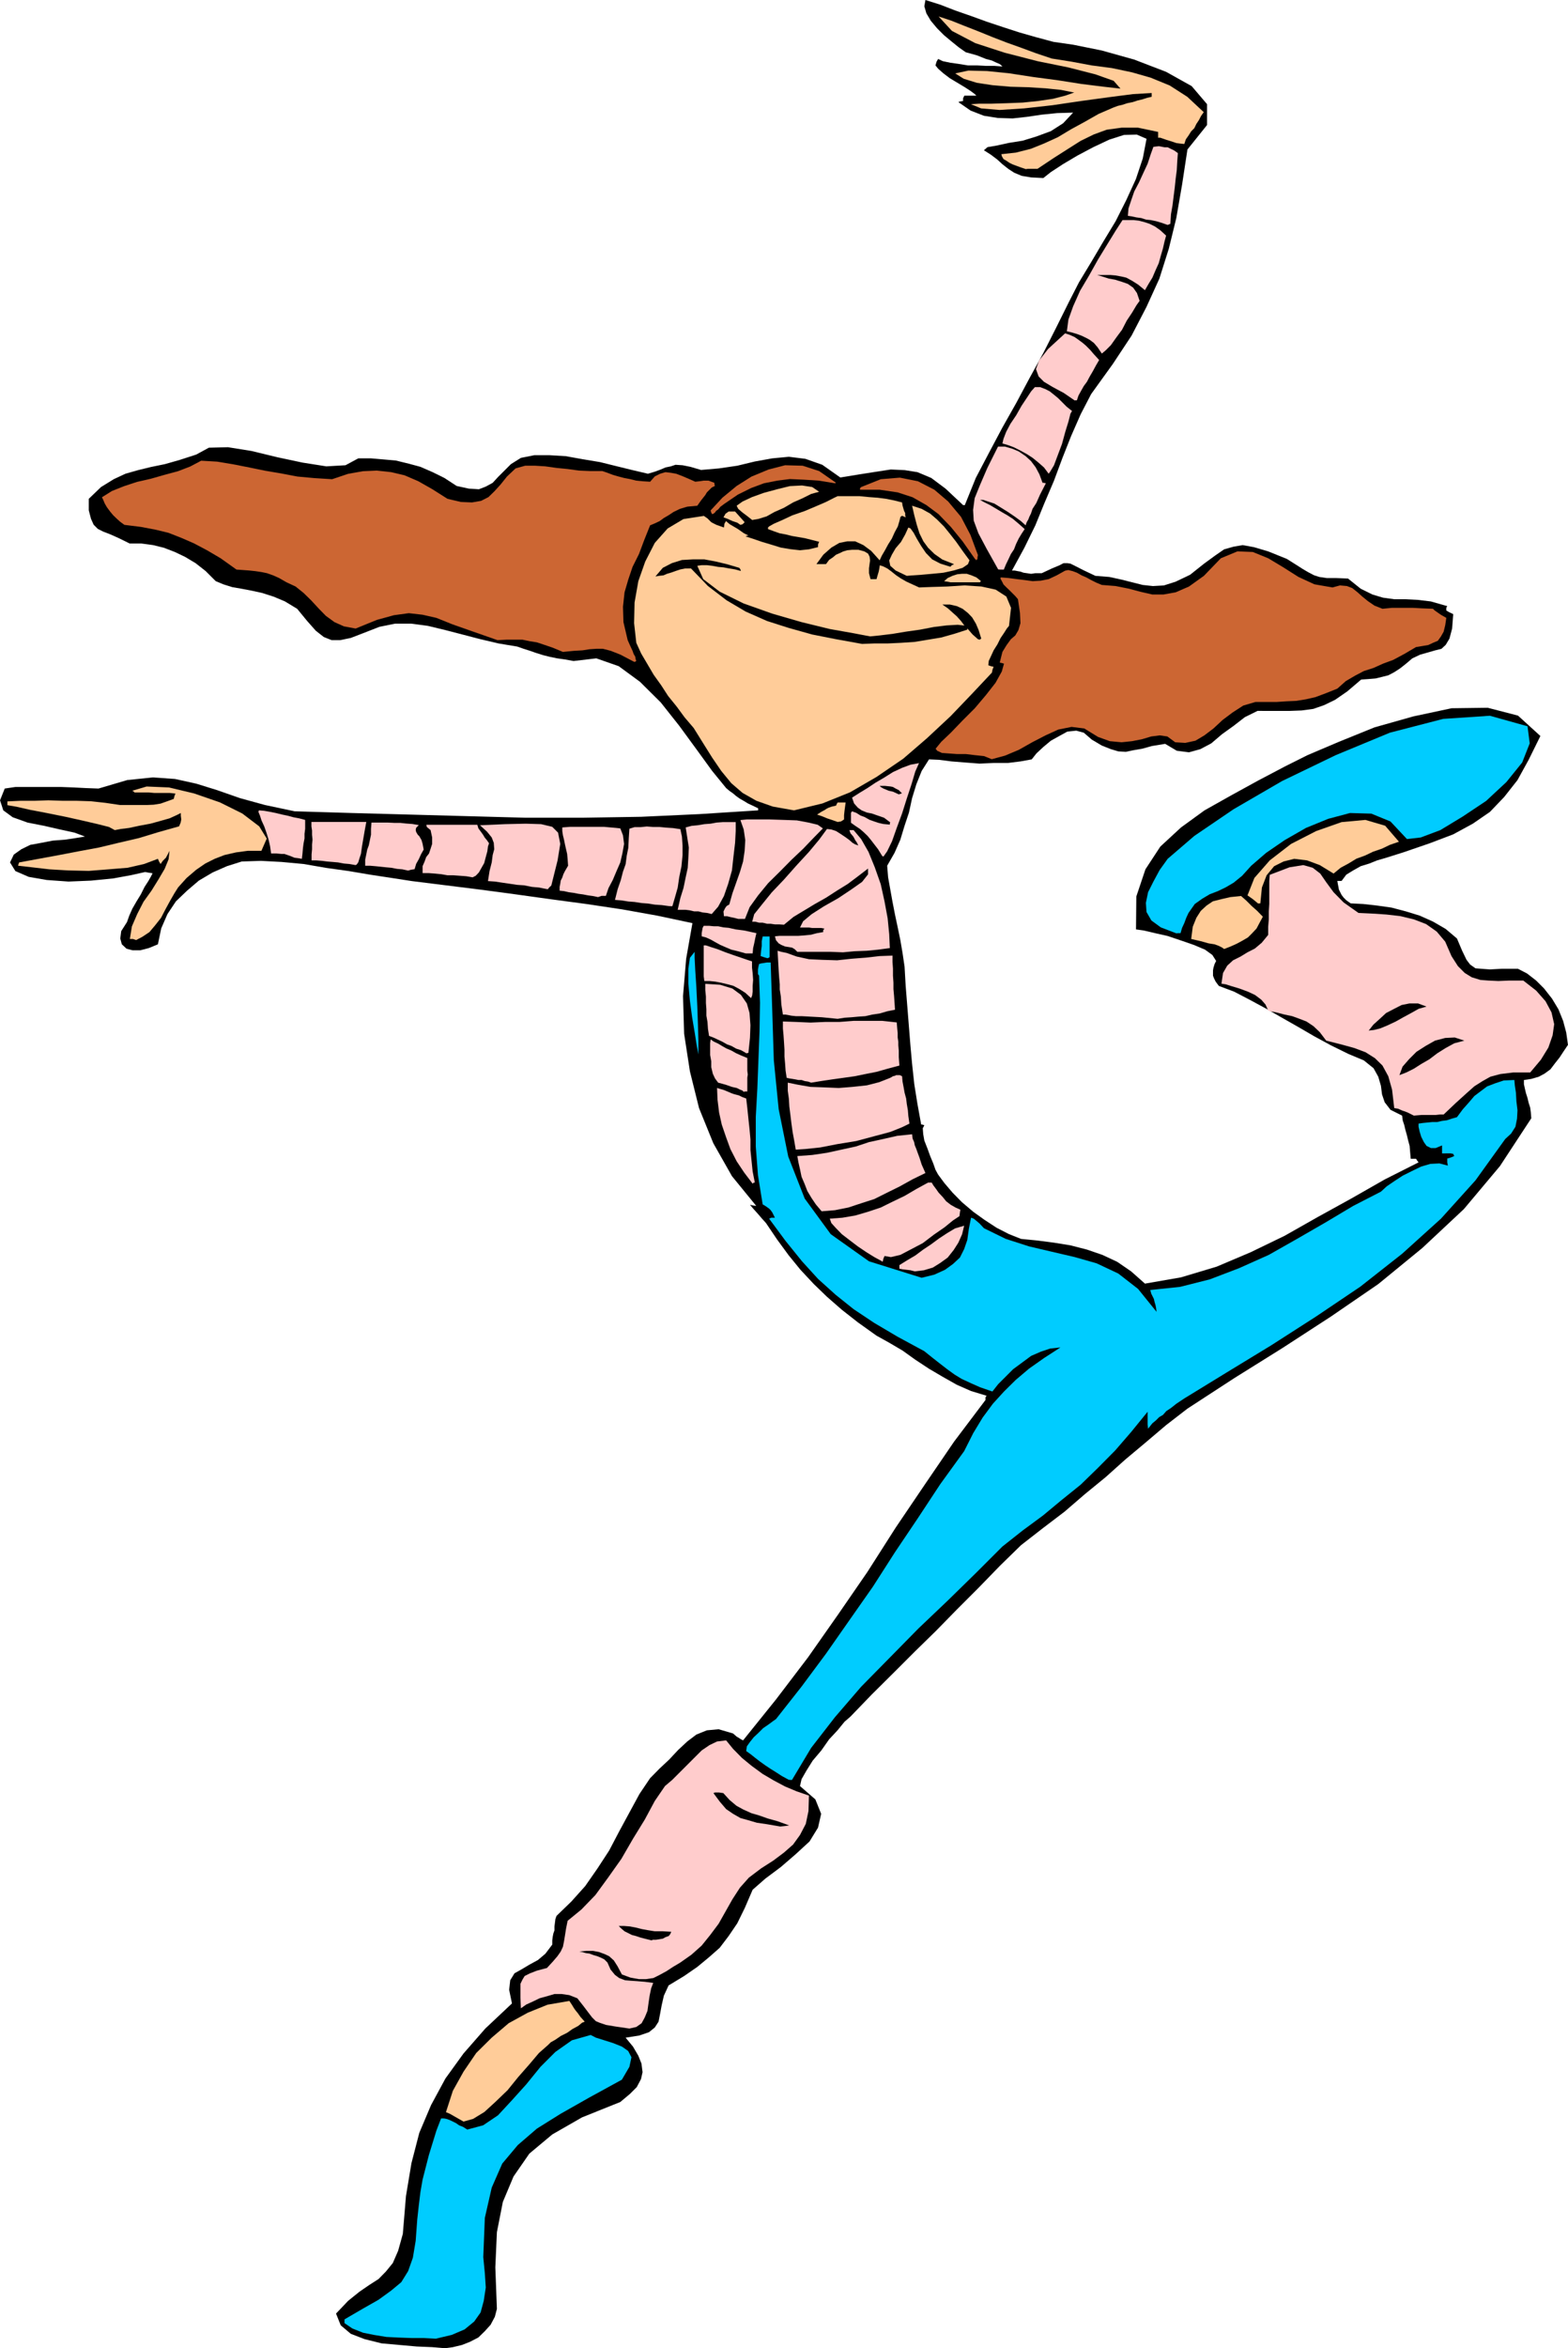 <svg xmlns="http://www.w3.org/2000/svg" width="960" height="1437.072" shape-rendering="geometricPrecision" text-rendering="geometricPrecision" image-rendering="optimizeQuality" fill-rule="evenodd" clip-rule="evenodd" viewBox="0 0 10 14.97"><path d="M2.837 14.97l-.081-.007-.098-.004-.112-.01-.112-.01-.109-.027-.088-.034-.064-.054-.03-.075.077-.081.072-.058.064-.044.058-.037.047-.048.044-.054.034-.078.03-.108.02-.241.035-.21.05-.193.075-.177.092-.17.115-.159.139-.159.17-.16-.018-.087.007-.061.027-.044.048-.027.047-.028.055-.03.047-.04.044-.058v-.027l.003-.024.004-.02.007-.02v-.025l.003-.023.003-.024.007-.02.095-.092.088-.098.078-.112.075-.115.064-.122.065-.12.064-.118.068-.101.06-.061.062-.058.057-.061.058-.054.058-.044.067-.027.075-.007.092.027.023.02.017.01.01.007.014.007.21-.261.204-.268.193-.275.186-.27.18-.282.186-.275.187-.274.2-.265v-.017l.007-.01-.099-.03-.091-.04-.092-.052-.085-.05-.088-.058-.081-.058-.085-.05-.081-.045-.119-.085-.102-.08-.094-.082-.085-.082-.085-.091-.075-.092-.074-.101-.071-.105-.027-.03-.024-.028-.027-.03-.024-.028.02.004.02.003-.155-.19-.119-.21-.091-.224L4.4 6.83l-.037-.24-.007-.24.02-.238.04-.227-.226-.048-.224-.04-.227-.034-.224-.03-.223-.031-.224-.03-.224-.028-.217-.027-.129-.02-.132-.02-.142-.024-.143-.02-.145-.025-.14-.013-.132-.007-.122.004-.095.03-.091.04-.088.052-.075.064-.071.068-.054.081-.04.092-.021.101-.058.024-.054.014h-.05l-.038-.01-.03-.028-.01-.037.006-.047.037-.058.014-.04.02-.045.027-.047.027-.044.024-.048.024-.037.017-.03.01-.02-.027-.004-.02-.004-.089.02-.115.021-.142.014-.143.006-.139-.01-.115-.02-.085-.037-.034-.055.024-.05.048-.034.057-.028.071-.013.072-.014.078-.006.067-.01.061-.01-.067-.025-.092-.02-.105-.024-.102-.02-.095-.034-.06-.044L0 5.102l.03-.075.068-.01H.39l.079.003.078.004.081.003.183-.054.163-.017.142.01.136.03.132.041.146.051.16.044.189.04.366.011.37.01.366.01.37.01h.365l.373-.006.37-.017.376-.024V5.153L4.8 5.136l-.03-.014-.028-.017-.023-.013-.024-.017-.02-.017-.024-.017-.02-.017-.089-.109-.098-.135-.112-.153-.118-.149-.133-.132-.135-.099-.143-.05-.145.017-.055-.01-.05-.007-.048-.01-.04-.01-.045-.014-.04-.014-.041-.013-.04-.014-.12-.02-.115-.027-.115-.03-.108-.028-.112-.027-.105-.014h-.105l-.099.02-.105.041-.078.03-.068.014h-.054l-.05-.02-.051-.04-.055-.062-.064-.078-.078-.047-.071-.03-.075-.024-.064-.014-.068-.013-.058-.01-.057-.018-.048-.02-.064-.064-.065-.051-.067-.04-.065-.031-.07-.027-.069-.017-.074-.01H.827L.756 3.43l-.054-.024-.044-.017-.034-.017-.027-.027-.017-.038-.014-.054V3.18l.078-.075.081-.05L.8 3.02l.081-.023.082-.02.088-.018.095-.027.105-.034.081-.044.122-.003.15.024.165.04.16.034.152.024.122-.007.082-.044h.081l.081.007.078.007.082.02.074.02.078.034.075.037.078.051.078.017.064.004.044-.017.044-.024.034-.037.038-.038.044-.044.064-.04.085-.017h.098l.102.006.112.02.108.018.109.027.098.024.098.023.044-.013.038-.014.03-.013.034-.007.03-.01.045.003.05.01.068.02.115-.01.116-.017.112-.027.111-.02.106-.01.105.013.108.038.115.081.122-.02.109-.017.091-.014.088.004.082.013.088.037.091.068.112.105h.011l.07-.173.085-.162.085-.16.088-.156.085-.159.088-.16.082-.162.081-.163.064-.125.078-.129.078-.132.078-.129.068-.135.061-.133.044-.132.024-.125L7.25.858 7.169.86l-.094.03-.102.048-.102.054-.091.054-.078.051-.048.038-.078-.004-.06-.01-.048-.02-.037-.024-.038-.03-.034-.031-.04-.03-.044-.028.023-.02.058-.01.078-.017.088-.014.088-.027.092-.034.078-.05.064-.068-.102.003-.098.01-.095.014-.091.01-.095-.003-.088-.014L6.19.705 6.112.651l.01-.004.02-.003V.627L6.15.61H6.227L6.217.6 6.19.58 6.153.556 6.108.529l-.05-.03-.041-.031-.034-.03-.017-.021.007-.024.01-.017.03.014.048.01.05.007.062.01h.058l.057.003h.054l.051.004-.007-.007-.003-.003-.01-.007L6.356.4l-.03-.014-.038-.01-.057-.023-.072-.02-.044-.031-.047-.038-.048-.04L5.976.18l-.04-.048-.028-.047L5.895.04 5.902 0l.095.03.098.038.098.034.102.037.102.034.105.034.105.03.112.03.125.018.183.037.207.058.203.078.163.091.098.115v.133l-.125.156-.034.223-.037.214-.048.196-.06.19-.082.18-.095.183-.119.18-.139.193-.067.129-.061.139-.055.139-.054.145-.061.143-.058.142-.07.143-.079.145h.017l.02.004.017.003.02.007.021.003.027.004.027-.004h.041l.064-.03.048-.02.027-.014h.024l.02.003.034.017.047.024.078.037.089.007.078.017.067.017.068.017.065.007.07-.004.075-.024.092-.044.088-.07.071-.052.058-.04.06-.017.058-.01.072.013.091.027.119.048.054.034.047.03.034.02.038.02.034.011.047.007h.058l.078.003.081.065.075.037.067.02.072.01h.07l.079.004.084.01.105.03-.006.01v.018l.017.01.027.013-.007.092-.017.064-.024.04-.027.025-.04.01-.045.013-.05.014-.051.024-.04.034-.038.03-.037.024-.038.02-.04.01-.041.01-.048.004-.044.003-.088.075-.078.054-.07.034-.069.024-.074.01-.078.003H8.02l-.081.04-.071.055-.075.054-.068.058-.07.037-.072.02-.078-.01-.074-.044-.085.014-.061.017-.058.01-.047.01-.048-.003-.047-.014-.058-.023-.064-.038-.051-.044-.048-.013-.057.006-.051.028-.054.03-.048.04-.044.041-.03.038-.072.013-.08.01h-.092l-.089.004-.091-.007-.088-.007-.078-.01-.065-.003-.047.074L5.844 5l-.027.088-.02.092-.028.084-.027.089-.037.084-.047.082.006.074.014.078.014.078.016.082.017.08.017.082.014.082.013.088.007.122.01.125.01.126.01.125.011.122.014.129.02.125.024.132h.006l.014.004-.01.02.003.038.007.04.02.051.017.047.02.048.014.04.017.031.04.054.052.061.06.061.072.061.071.051.078.051.078.04.078.031.102.01.108.014.105.017.105.027.099.034.094.044.089.061.088.078.23-.04.227-.068.217-.092.217-.105.21-.119.214-.118.214-.122.216-.109-.01-.013-.006-.01h-.034l-.004-.045-.003-.037-.01-.037-.007-.03-.01-.035-.007-.03-.01-.03-.004-.031-.074-.037-.037-.048-.017-.05-.007-.055-.017-.058-.03-.054-.062-.05-.098-.041-.112-.055-.105-.057-.105-.061-.102-.058-.105-.06-.102-.055-.098-.051-.098-.037-.02-.027-.01-.02-.007-.018v-.034l.003-.017.007-.023.01-.02-.024-.038-.047-.034-.071-.03-.078-.027-.089-.03-.08-.018-.072-.017-.05-.007.002-.21.058-.173.095-.145.132-.122.15-.109.169-.095.173-.095.173-.091.142-.071.2-.085.227-.092.248-.07.244-.052.23-.003.193.05.143.13-.075.152-.071.129-.085.108-.091.095-.109.075-.125.068-.15.057-.169.058-.054.017-.054.017-.058.017-.05.02-.055.017-.048.027-.044.027-.03.04H8.529l.003.018.004.02.003.017.01.02.007.014.013.017.017.017.028.02.08.004.089.01.092.013.091.024.088.027.085.038.081.047.072.061.033.078.028.058.023.03.034.024.037.003.055.004.074-.004h.105l.058.03.058.045.05.05.051.065.041.068.03.074.02.075.011.078-.027.04-.027.041-.03.038-.028.037-.037.027-.037.02-.048.014-.047.007v.027l.006.027.007.03.01.031.007.03.01.031.004.03.003.038-.2.305-.23.274-.265.248-.281.23-.302.207-.308.2-.309.193-.298.194-.136.105-.132.112-.129.108-.125.112-.132.108-.13.112-.138.105-.14.109-.135.132-.135.139-.136.136-.136.139-.138.135-.136.136-.136.135-.135.14-.038.033-.044.054-.054.058-.05.071-.055.065-.04.064-.031.054-.01.044.098.085.037.092-.02.088-.054.088-.088.081-.095.082-.099.074-.081.071-.05.116-.048.098-.055.081-.057.075-.068.06-.075.062-.084.058-.099.06-.03.065-.014.061-.01.054-.01.051-.024.037-.037.03-.061.021-.088.014.047.057.034.058.02.05.007.055-.01.044-.027.051-.044.044-.061.051-.244.098-.19.109-.146.122-.101.146-.068.162-.038.193-.01.224.01.265-.013.05-.027.051-.037.041-.041.04-.054.028-.051.02-.058.014z"/><path fill="#0CF" d="M2.78 14.909l-.078-.004h-.078l-.082-.003-.078-.004-.08-.013-.069-.014-.068-.027-.05-.034v-.024l.115-.067.102-.058.08-.058.065-.054.044-.071.03-.085.018-.108.01-.136.01-.091.01-.082.014-.081.02-.078.02-.078.024-.078.024-.078.03-.078h.018l.016.003.02.007.021.01.02.01.02.014.025.01.027.017.101-.027.095-.064.088-.095.092-.102.091-.112.095-.095.105-.074.12-.034.033.017.054.017.054.017.058.023.04.028.021.04-.013.061-.048.082-.21.115-.18.102-.152.095-.122.105-.099.118-.067.153-.044.193-.01.25.01.103.006.091-.013.085-.02.074-.041.058-.061.05-.082.035z"/><path fill="#FC9" d="M2.956 13.525l-.03-.017-.028-.016-.03-.017-.024-.01.044-.136.068-.122.081-.119.099-.098.108-.092.122-.067.126-.051.139-.024.016.024.014.023.01.014.014.017.017.024.027.03-.017.007-.024.02-.037.02-.034.024-.04.02-.035.024-.03.017-.017.017-.058.051-.06.071-.072.082-.068.084-.078.075-.07.064-.072.044z"/><path fill="#FCC" d="M4.014 12.932l-.089-.013-.06-.01-.041-.014-.024-.01-.024-.024-.023-.03-.031-.041-.04-.051-.051-.02-.048-.007h-.047l-.044.013-.051.014-.041.02-.044.02-.034.024-.003-.067v-.089l.013-.027.014-.023.034-.017.044-.017.064-.017.037-.04.03-.035.021-.03.014-.03.007-.035.006-.037.007-.044.01-.05.088-.072.089-.092.081-.111.085-.12.074-.128.075-.122.064-.119.065-.095.047-.04.048-.048.047-.047.048-.048.044-.044.05-.034.048-.023.058-.007.044.054.057.058.061.05.071.052.068.04.075.04.074.031.078.027-.003.099-.017.081-.037.071-.044.061L5 11.81l-.068.051-.078.05-.078.059-.057.064-.048.074-.044.078-.044.078-.054.072-.054.067-.065.058-.071.05-.047.028-.041.027-.044.024-.04.02-.048.007h-.044l-.055-.01-.054-.02-.027-.051-.024-.038-.03-.027-.027-.013-.038-.014-.037-.007h-.044l-.044.004.017.003.024.007.023.003.027.01.024.007.024.01.02.01.02.02.02.045.028.034.027.02.037.014.034.003.044.003.048.004.054.007-.013.034-.01.047-.007.048-.007.05-.017.041-.02.037-.034.024z"/><path d="M4.156 12.37l-.04-.01-.031-.008-.03-.01-.024-.006-.028-.014-.02-.01-.02-.017-.017-.017h.034l.037.003.037.007.04.01.038.007.044.007h.051l.054.003-.006.014-.01.013-.02.007-.018.01-.024.004-.02.003h-.02zM4.976 11.644l-.081-.014-.068-.01-.058-.017-.047-.013-.047-.027-.044-.03-.041-.048-.04-.054.01-.004H4.585l.028.004.04.044.044.037.044.024.051.023.048.014.057.02.061.017.075.027-.027.004z"/><path fill="#0CF" d="M5.03 11.346l-.044-.024-.037-.024-.037-.023-.03-.02-.035-.025-.03-.023-.03-.024-.028-.02.004-.03.02-.028.024-.03.03-.028.03-.03.035-.024.027-.02.02-.014.163-.207.156-.21.149-.213.15-.214.141-.22.146-.217.143-.217.152-.21.058-.115.06-.099.065-.088.071-.078.075-.074.085-.072.095-.067.105-.068-.065.007-.06.02-.062.027-.054.04-.061.045-.047.047-.048.048-.037.047-.078-.027-.061-.027-.058-.027-.044-.027-.047-.034-.044-.034-.051-.04-.051-.041-.17-.092-.149-.088-.132-.088-.115-.092-.112-.101-.102-.112-.105-.13-.105-.142.014-.006h.023l-.01-.02-.007-.014-.01-.014-.01-.01-.024-.017-.017-.01-.03-.186-.014-.184v-.186l.01-.183.007-.183.007-.183.003-.18-.006-.173-.007-.01v-.03l.003-.017.004-.017.013-.004.02-.003.018-.003h.023l.01.305.01.318.031.312.061.302.105.268.166.227.244.173.336.105.081-.02.068-.031.051-.037.044-.041.027-.054.02-.058.01-.071.014-.071.017.006.017.014.02.017.028.03.139.068.149.048.145.034.146.034.14.04.138.065.126.098.118.146-.003-.024-.004-.02-.006-.02-.004-.018-.017-.034-.006-.023.19-.02.19-.048.186-.071.19-.085.18-.102.182-.105.176-.105.177-.091.037-.034.05-.034.052-.034.06-.03.058-.028.058-.017.058-.003.054.014-.004-.02v-.025l.02-.006.011-.004.007-.003.007-.004-.004-.006-.003-.007-.017-.003H9.197V7.302l-.041.017h-.03l-.028-.014-.017-.024-.017-.034-.01-.033-.007-.031v-.02l.028-.004.03-.003.03-.003h.031l.03-.007.031-.004.03-.01.035-.01.037-.05.04-.045.034-.04.041-.031.04-.03.052-.02.054-.018.068-.003.003.034.007.047.003.054.007.058-.003.054-.01.051-.028.044-.037.034-.19.264-.22.244-.248.224-.267.21-.282.19-.285.183-.284.173-.271.166-.051.034-.034.027-.03.02-.021.024-.024.014-.02.02-.024.02-.027.034-.003-.027V9l-.105.129-.102.118L7 9.36l-.108.105-.123.099-.118.098-.129.095-.129.102-.17.17-.179.175-.186.177-.183.186-.183.186-.167.194-.152.196-.122.204h-.01z"/><path fill="#FCC" d="M5.834 8.105l-.027-.007-.024-.003-.027-.003-.02-.004v-.023l.05-.031.051-.03.051-.038.051-.034.05-.037.052-.034.05-.03.058-.017-.013.054-.024.054-.03.047-.038.048-.047.034-.048.03-.057.017zM5.624 8.04l-.048-.026-.05-.031-.055-.037-.05-.038-.052-.04-.037-.038-.03-.033-.01-.028.08-.006.082-.014.082-.024.081-.027.075-.037.077-.037.075-.044.075-.041h.023l.01.017.018.024.016.023.028.03.02.025.03.023.03.017.031.014-.003.017-.003.024-.041.027-.054.044-.068.047-.071.054-.078.041L5.742 8l-.06.014-.041-.007-.007.017-.004.017-.003.003zM5.24 7.722l-.037-.044-.027-.04-.027-.045-.017-.044-.02-.047-.01-.048-.01-.044-.007-.04.095-.007.095-.014.091-.02.092-.02.084-.028.092-.02.088-.02.095-.01.003.027.01.023.004.02.01.024.007.02.013.035.014.044.024.054-.082.04-.081.045-.081.04-.082.041-.084.027-.082.027-.085.017zM4.8 7.546l-.054-.071-.048-.072-.04-.078-.027-.074-.028-.082-.017-.077-.01-.082-.003-.074.02.006.024.007.024.01.023.01.02.007.028.007.02.01.027.01.007.061.007.068.007.065.006.067v.068l.007.068.007.068.014.071h-.007z"/><path d="M9.064 7.39l-.01-.004-.003-.003v-.027l.01.003.014.004.003.006.003.017h-.01z"/><path fill="#FCC" d="M5.075 7.329l-.01-.058-.01-.054-.008-.058-.006-.05-.007-.055-.003-.05-.007-.051v-.051l.064.013.081.014.085.003.095.004.088-.007.092-.01.078-.02.071-.028.017-.01.013-.003.007-.004h.024l.014.007.003.034.007.037.006.034.01.037.004.034.007.041.003.037.007.048-.047.023-.075.03-.105.028-.112.03-.122.02-.108.021-.095.01zM9.017 7.112l-.02-.01-.02-.01-.018-.007-.013-.004-.03-.013-.024-.004-.014-.118-.024-.085-.037-.068-.048-.047-.06-.038-.072-.027-.084-.023-.095-.024-.041-.054-.04-.038-.045-.03-.044-.017-.047-.017-.048-.01-.054-.014-.05-.01-.018-.04-.027-.031-.04-.03-.045-.021-.054-.02-.047-.014-.041-.013-.027-.004.01-.068.027-.047.037-.034.048-.024.044-.027.047-.024.044-.037.041-.05v-.052l.004-.047v-.05l.003-.048V5.617l.003-.04.126-.048.088-.014.06.017.048.037.038.055.047.064.064.065.095.067.085.004.092.006.088.01.088.021.078.03.068.048.054.064.04.092.041.064.044.044.044.027.055.017.05.004.065.003.071-.003h.088l.082.064.06.068.038.071.017.075-.01.071-.027.078-.048.078-.068.081h-.108l-.082.01-.064.017-.05.028-.052.033-.054.048-.064.058-.078.074h-.024l-.027.003h-.091zM4.742 6.96l-.006-.007-.017-.007-.02-.01-.031-.007-.04-.014-.048-.013-.02-.027-.014-.03-.01-.042v-.037l-.007-.04V6.65l.003-.024.02.014.028.013.023.014.03.017.031.013.03.017.031.014.041.017v.081l.003.024-.003.02v.088h-.013z"/><path fill="#FCC" d="M5.173 6.902l-.02-.007-.02-.003-.021-.007h-.02l-.02-.004-.018-.003-.02-.003-.017-.004-.007-.047-.003-.044-.004-.044v-.044L5 6.644 4.997 6.6l-.004-.044v-.044l.085.003.091.004.092-.004h.092l.091-.007h.183l.092.01.003.038.003.03v.028l.004.027v.023l.003.034v.041l.004.054-.075.02-.071.02-.071.014-.068.014-.071.01-.072.01-.067.01z"/><path d="M8.925 6.854l.02-.054.041-.047.048-.048.058-.037.06-.034.065-.017.061-.003.061.02-.064.017-.055.03-.054.034-.05.038-.052.03-.047.03-.048.024z"/><path fill="#0CF" d="M4.454 6.722l-.01-.054-.013-.082-.017-.101L4.4 6.38l-.01-.109v-.095l.01-.07.03-.038v.037l.004.081.007.106.006.122.004.115.003.101v.068z"/><path fill="#FCC" d="M4.756 6.712l-.03-.017-.031-.01-.03-.017-.028-.01-.03-.017-.03-.014-.028-.013-.027-.01-.007-.045-.003-.044-.007-.04v-.041l-.003-.04v-.041l-.004-.041v-.04l.095.006.078.024.054.04.038.055.017.06.006.079-.003.08-.01.096-.014.003z"/><path d="M8.729 6.57l.03-.038.041-.037.04-.037.052-.027.047-.024.05-.01h.055l.054.02-.05.014L9 6.458l-.05.027-.048.027-.051.024-.048.02-.04.01z"/><path fill="#FCC" d="M5.342 6.495l-.101-.01-.075-.004-.054-.003h-.037l-.028-.003-.02-.004-.017-.003h-.017l-.01-.065-.003-.05-.007-.045v-.033l-.004-.045-.003-.044-.003-.054-.004-.071.024.007.034.007.064.023.078.017.085.004.095.003.092-.01.091-.007.088-.01.082-.003v.04l.003.044v.044l.003.044v.041l.004.044.003.044.003.044-.05.01-.048.014-.047.007-.044.01-.044.003-.044.004-.045.003zM4.79 6.363l-.037-.034-.038-.024-.037-.02-.037-.01-.041-.01-.037-.007-.038-.004h-.033l-.004-.03V6.027h.014l.03.01.044.014.051.02.048.017.05.017.041.014.03.01v.04l.004.034.003.044-.003.038v.037l-.003.024z"/><path fill="#0CF" d="M4.892 6.108l-.02-.006-.021-.007.003-.034.004-.03V6l.006-.03h.044v.132l-.01.006z"/><path fill="#FCC" d="M4.756 6.078l-.05-.014-.042-.01-.04-.017-.03-.013-.031-.017-.03-.017-.031-.014-.027-.007v-.02l.003-.017.003-.017.007-.013h.034l.03.003h.028l.034.007.033.003.045.01.054.007.078.017-.007.03-.007.035-.007.03-.003.034h-.024zM5.085 6.068l-.017-.017-.017-.01-.024-.004-.02-.003-.024-.01-.017-.01-.017-.02-.007-.025.03-.003h.12l.04-.003.04-.004.038-.01.04-.007V5.93l.008-.01-.02-.004H5.18l-.02-.003h-.058l.02-.04.054-.045.078-.05.092-.052.081-.054.071-.05.038-.048v-.037l-.065.05-.064.048-.071.044-.068.044-.071.04-.068.041-.068.041-.061.05-.03-.002h-.028l-.027-.004h-.023l-.028-.007h-.023l-.024-.006h-.02l.013-.048.048-.06.064-.079L5 5.607l.078-.088.081-.088.065-.078.05-.068.028.003.03.01.027.017.03.02.025.018.023.02.017.01.02.007-.01-.02-.01-.014-.007-.014-.006-.01-.017-.02-.007-.02H5.444l.048.057.047.082.04.098.038.108.024.109.02.108.01.102.004.088-.075.01-.071.007-.078.003-.075.007-.078-.003h-.145z"/><path fill="#FC9" d="M7.807 6.05l-.014-.01-.02-.01-.027-.01-.038-.006L7.658 6l-.061-.014.01-.078.023-.057.028-.044.037-.034.04-.027.055-.014.057-.013.068-.007.034.03.034.034.034.03.037.038-.02.037-.02.038-.028.03-.027.027-.034.02-.037.02-.04.018zM.868 5.993l-.02-.007h-.02l.013-.08.034-.079.04-.078.051-.071.044-.071.04-.068.025-.061.006-.054-.01.02-.013.024-.02.02-.014.02-.01-.016-.007-.017-.088.033-.105.024-.122.01-.126.01-.132-.003-.119-.007-.112-.013-.088-.01.004-.014.003-.007.125-.023.13-.024.125-.024.129-.024.125-.03.129-.03.125-.038.132-.037.01-.024.004-.02-.003-.024v-.017l-.028.014-.044.02-.06.017-.062.017-.07.013-.065.014-.055.007-.037.007-.037-.02-.071-.018-.099-.023-.108-.024-.119-.024-.105-.02-.088-.02-.058-.01v-.024l.085-.004H.22l.088-.003.092.003h.088l.092.003.091.01.095.014H.936L.98 5.13l.044-.007.04-.014.044-.016.004-.017.007-.017-.038-.004H.983l-.034-.003H.858L.85 5.044l-.007-.003.092-.027.142.006.16.038.165.057.143.071.108.082.048.078-.034.078H1.58l-.075.01-.074.017-.062.024-.06.03-.058.04-.061.052-.054.06-.024.038-.027.047-.03.055-.028.054-.037.047-.037.044-.045.03z"/><path fill="#0CF" d="M7.502 5.95l-.099-.038-.06-.044-.031-.054-.004-.058.014-.068.034-.068.04-.074.051-.071.17-.146.25-.17.31-.18.342-.165.345-.143.34-.088.298-.02.24.067.014.109-.048.122-.101.125-.129.12-.15.1-.142.086-.125.047-.088.01-.105-.112-.122-.05-.136-.004-.139.037-.142.058-.136.078-.118.081-.095.082-.058.064-.054.044-.051.03-.05.024-.052.02-.047.028-.048.034-.04.057-.014.03-.013.035-.014.03-.01.034h-.014z"/><path fill="#FCC" d="M4.708 5.858l-.027-.007-.02-.004-.024-.006h-.02l-.003-.03.01-.021.01-.014.017-.01.02-.071.024-.068.024-.068.02-.067.01-.068.004-.068-.01-.068-.021-.06.04-.004H4.909l.089.003.084.003.075.014.058.014.033.023-.057.058-.068.071-.075.071-.074.075-.075.074-.064.078-.054.075-.03.075h-.021z"/><path fill="#FCC" d="M4.539 5.827l-.03-.007-.028-.003-.027-.007h-.027l-.03-.007-.024-.003H4.322l.017-.075.02-.064.014-.068.013-.06.004-.065.003-.065-.01-.064-.01-.064.037-.01.04-.004.042-.007.04-.003.037-.007.041-.003h.082v.057l-.004.075-.01.085-.01.091-.024.085-.027.078-.037.068zM4.264 5.776L4.22 5.77l-.044-.003-.044-.007-.04-.003-.045-.007-.04-.003-.044-.007-.041-.003.017-.068.02-.058.014-.054.017-.048.007-.054.01-.05.003-.062.004-.06.033-.01h.038l.04-.004.041.003h.04l.041.004.045.003.047.007.01.047.004.058v.06l-.007.072-.014.068-.01.068-.017.06-.017.058h-.013z"/><path fill="#FC9" d="M8.024 5.76l-.034-.028-.034-.024L8 5.597l.098-.112.136-.105.16-.082.162-.057.152-.014.126.037.088.102-.058.02-.05.024-.058.02-.05.024-.055.02-.051.031-.05.027-.045.037-.088-.054-.081-.03-.082-.01-.068.017-.06.03-.048.058-.03.078-.01.101H8.03z"/><path fill="#FCC" d="M3.814 5.719l-.034-.007-.03-.004-.031-.006-.03-.004-.031-.006-.03-.004-.031-.007-.028-.003v-.024l.004-.02.003-.02.01-.02.007-.021.01-.02.01-.017.01-.017-.003-.041-.003-.034-.007-.03-.007-.031-.006-.03-.007-.028-.004-.027v-.023l.051-.004H3.851l.044.004.034.003.027.003.017.044.007.055-.01.057-.014.061-.024.055-.024.057-.027.051-.017.05h-.027zM3.488 5.668l-.05-.01-.045-.004-.05-.01-.045-.003-.047-.007-.048-.007-.047-.007-.044-.003.01-.064.014-.055.006-.047.01-.037-.003-.041-.013-.034-.03-.037-.045-.041.16-.007.132-.003.098.003.071.017.037.037.014.072-.017.105-.04.16-.014.013-.007.01h-.003z"/><path fill="#FCC" d="M3.014 5.593l-.041-.007-.04-.003-.041-.003h-.038l-.04-.007-.041-.004-.04-.003h-.038v-.044l.013-.03.01-.028.018-.023.01-.03.01-.031v-.041l-.01-.047-.024-.02-.003-.014h.325l.007.023.02.027.01.014.01.017.014.017.014.02-.007.02-.004.031-.01.037-.01.038-.017.03-.017.03-.02.021zM2.603 5.55l-.037-.008-.034-.003-.037-.007-.034-.003-.037-.004-.03-.003-.035-.003h-.03V5.48l.007-.034.006-.03.01-.027.007-.034.007-.034v-.037l.003-.04H2.475l.04.002h.038l.037.004.04.003.041.007-.017.017-.003.014.003.013.01.017.01.01.014.024.007.024.007.037-.017.03-.014.031-.017.03-.01.034-.024.004zM2.268 5.515l-.04-.007-.035-.003-.037-.007-.034-.003-.037-.003-.03-.004-.038-.003h-.03v-.038l.003-.033v-.031l.003-.03-.003-.031v-.027l-.004-.027V5.24h.35l-.01.054-.01.058-.008.047-.006.044-.01.03-.007.024-.01.014zM1.878 5.468l-.024-.01-.02-.007-.02-.007h-.017l-.034-.003h-.034l-.007-.048-.01-.044-.014-.044-.013-.037-.017-.037-.01-.031-.01-.024.003-.01.034.003.04.007.034.007.041.01.034.007.037.01.037.007.038.01V5.284l-.004.031v.03l-.006.031-.004.03-.003.035-.004.034-.023-.004zM5.627 5.458L5.6 5.414l-.024-.031-.023-.03-.02-.024-.025-.024-.023-.02-.03-.02-.028-.02V5.182l.007-.01.027.01.027.017.027.01.03.017.028.01.03.01.03.007.042.004v-.01l.003-.004-.04-.03L5.6 5.2l-.04-.014-.031-.006-.034-.014-.024-.017-.024-.027-.013-.037.047-.03.051-.031.051-.034.058-.034.054-.034.058-.027.054-.02.054-.01-.024.054-.023.078-.03.091-.031.098-.034.092-.03.085-.031.064-.024.034-.004-.003z"/><path fill="#FC9" d="M5.342 5.24l-.037-.013-.03-.01-.034-.014-.03-.01.026-.017.024-.013.01-.007.014-.007.02-.007.027-.006.004-.01.006-.01H5.393l-.003.023-.004.03-.003.028v.027l-.02.013zM5.064 5.166l-.135-.024-.105-.037-.088-.05-.072-.062-.064-.078-.058-.085-.057-.091-.061-.098-.058-.068-.05-.068-.055-.068-.044-.068-.048-.067-.04-.068-.04-.068-.031-.068-.014-.125.003-.132.024-.136.044-.125.061-.119.082-.092.101-.06.13-.02.023.016.024.024.013.007.02.01.02.007.028.01.003-.024.01-.017.024.02.034.02.017.01.02.014.02.014.028.014-.014.003-.003.003.044.014.058.02.057.017.065.02.06.01.062.007.057-.006.058-.014v-.017l.007-.017-.051-.013-.04-.01-.041-.007-.041-.007-.04-.01-.038-.007-.04-.014-.035-.013v-.01l.007-.007.03-.017.055-.024.064-.03.078-.027.071-.03.065-.028.047-.024.027-.013H5.481l.061.006.055.004.054.007.05.01.052.013.003.02.007.024.003.01.007.014v.014l.003.013-.023-.01-.01.007-.007.027-.01.034-.02.037-.018.04-.024.038-.02.037-.02.034-.014.03-.054-.06-.05-.037-.052-.024h-.05l-.051.01-.051.03-.051.045-.044.06h.061l.02-.027.024-.016.02-.017.024-.01.02-.01.027-.008.03-.003h.042l.037.01.024.014.01.02.003.024-.003.02-.004.03v.031l.01.038H5.59l.008-.028.006-.02.004-.02.003-.02.02.006.028.014.027.02.03.024.03.02.035.02.037.017.044.02.078-.003.102-.003.108-.007.109.007.091.02.068.044.03.072-.013.115-.014.017-.017.027-.023.034-.02.04-.024.038-.017.037-.014.03-.003.028.017.006.017.004-.007.017-.004.02-.128.136-.136.142-.15.14-.152.131-.17.116-.169.098-.176.071z"/><path d="M5.732 5.064l-.037-.017-.027-.006-.024-.01-.01-.004-.017-.01-.007-.007h.034l.037.004.014.003.017.01.02.01.02.02-.01.004z"/><path fill="#C63" d="M6.325 4.84l-.05-.02-.058-.006-.058-.007h-.057l-.055-.004-.04-.003-.03-.014-.01-.013.036-.044.061-.058.075-.078.078-.078.071-.084.061-.078.04-.072.014-.05-.013-.004-.014-.003.017-.068.027-.044.027-.037.028-.024.02-.034.013-.044-.003-.065-.013-.088-.017-.02-.017-.017-.02-.02-.018-.017-.02-.02-.01-.02-.01-.018.003-.007.05.004.052.007.05.006.051.007.051-.003.051-.01.051-.024.054-.03.02-.004.028.007.027.01.03.017.03.013.031.017.034.017.034.014.088.007.085.017.075.02.074.017h.071l.078-.014.085-.037.095-.068.108-.112.106-.044.098.004.098.04.092.055.101.064.102.047.115.02.048-.013.044.004.034.013.034.027.03.027.037.03.041.028.051.02.03-.003.031-.003h.132l.054.003.075.003.01.01.02.014.02.014.035.02-.007.047-.01.041-.017.03-.02.028-.031.013-.03.014-.041.007-.037.006-.075.044-.071.038-.065.024-.06.027-.062.02-.057.03-.058.034-.054.048-.075.03-.064.024-.061.014-.061.01-.065.003-.06.004h-.136l-.078.023-.068.044-.064.048-.058.054-.058.044-.057.034-.065.014-.064-.004-.05-.037-.048-.007-.055.007-.057.017-.065.013-.067.007-.075-.007-.075-.027-.088-.054-.081-.01-.085.017-.081.037-.085.044-.085.048-.088.037zM4.04 4.217l-.084-.044-.061-.024-.05-.013h-.042l-.044.003-.044.007-.054.003-.071.007-.065-.027-.05-.017-.051-.017-.044-.007-.048-.01h-.101l-.058.003-.163-.057-.125-.044-.102-.041-.088-.02-.088-.01-.095.013-.109.03-.135.055-.075-.014-.06-.027-.055-.04-.044-.045-.05-.054-.048-.047-.051-.041-.058-.027-.047-.027-.038-.017-.04-.014-.034-.007-.04-.006-.038-.004-.04-.003-.042-.003-.101-.072-.085-.05-.085-.045-.078-.034-.084-.033-.082-.02-.095-.018-.105-.013-.027-.02-.02-.018-.024-.023-.02-.024-.02-.027-.014-.024-.01-.024L.65 3.17l.064-.04.075-.03.085-.028.088-.02.084-.024.089-.024.078-.03.07-.037.102.006.102.017.102.02.102.021.101.017.105.02.109.01.112.007.101-.034.095-.017L2.403 3l.092.01.085.02.088.038.088.05.098.062.085.02.071.003.058-.01.047-.024.038-.037.04-.044.04-.05.055-.052.061-.017h.065l.064.004.071.01.071.007.072.01.07.003h.079l.03.01.037.014.034.01.038.01.037.007.04.01.041.004.048.003.03-.034.034-.017.034-.01.034.004.034.006.037.014.04.017.045.02.027-.003.027-.004h.03l.038.014v.007l.003.013-.02.01-.017.017-.014.014-.01.017-.027.034-.024.034-.064.006-.047.014-.041.02-.03.02-.031.018-.027.02-.03.014-.031.013-.038.095-.033.088-.041.082-.027.08-.024.082-.01.092.003.098.027.115.017.038.014.03.007.02.01.017.003.017.004.01-.01.007z"/><path d="M5.498 4.105l-.166-.03-.152-.03-.15-.042-.138-.044-.136-.06-.122-.072-.119-.091-.108-.112H4.37l-.031.006-.03.01-.028.01-.027.008-.023.01-.028.003-.023.004.047-.055.058-.03.064-.02.071-.004h.072l.074.014.071.017.078.023.007.01.003.01-.037-.01-.037-.006-.037-.007-.034-.003-.038-.007-.034-.004h-.033l-.028.004.038.085.105.08.152.075.183.065.187.054.18.044.152.027.105.02.061-.006.082-.01.084-.014.092-.013.088-.017.081-.01.071-.004.061.007v.024l-.084.027-.082.023-.084.014-.085.014-.088.006-.085.004h-.085z"/><path d="M6.237 4.075l-.034-.03-.027-.031-.027-.028-.02-.027-.027-.03-.027-.024-.03-.027-.035-.024h.048l.044.01.037.017.034.027.027.028.024.04.017.04.017.055-.01.007z"/><path fill="#FC9" d="M6.061 3.712l-.02-.004-.02-.003.023-.02.03-.014.031-.01.03-.003h.031l.03.01.031.013.03.024-.006.003v.004h-.17zM5.783 3.671l-.071-.034-.034-.03-.007-.034.017-.037.024-.041.034-.04.027-.048.02-.044.014.006.02.028.02.037.028.047.03.044.04.041.052.027.064.02.01-.01.014-.006-.075-.03-.05-.035-.041-.04-.03-.041-.025-.051-.017-.054-.016-.061-.014-.061.061.02.054.03.044.038.044.044.038.047.04.051.041.058.044.06-.01.025-.034.023-.058.017-.064.014-.071.007-.068.006-.058.004z"/><path fill="#FCC" d="M6.366 3.63l-.074-.132L6.24 3.4l-.03-.081-.004-.068.01-.075.034-.084.047-.109.068-.136h.044l.048.014.04.017.044.03.034.031.03.04.024.045.02.054h.008l.013.003-.037.072-.024.054-.024.037-.01.03-.01.02-.007.018-.01.017-.007.02-.03-.027-.037-.027-.044-.03-.045-.028-.044-.027-.04-.013-.03-.01H6.25l.03.016.034.017.034.02.04.024.035.02.037.024.037.031.038.034-.02.03-.018.03-.017.035-.013.034-.02.03-.014.03-.017.035-.014.034H6.38z"/><path fill="#C63" d="M6.22 3.566l-.081-.115-.075-.092-.078-.081-.078-.058-.088-.05-.095-.031-.115-.017h-.125v-.01l.007-.007.125-.05.122-.01.115.023.105.054.088.075.082.098.06.115.048.129-.003.014v.01l-.003.003-.004.007-.003-.007z"/><path fill="#FC9" d="M4.722 3.346l-.02-.014-.03-.01-.031-.014-.027-.01.013-.023.02-.014h.041l.027.03.034.038-.013.013zM4.797 3.315l-.034-.027-.027-.02-.028-.024-.01-.02.038-.027.06-.028.075-.027.085-.023.081-.02.078-.004.065.01.044.03-.051.014-.054.027-.061.027L5 3.237l-.061.027-.05.028-.052.016z"/><path fill="#C63" d="M4.542 3.278l-.006-.01-.004-.014.075-.081.091-.075.095-.06.109-.045.105-.027.112.003.105.034.108.075H5.33l-.004.003-.105-.017-.095-.006-.088-.004-.081.01-.085.017-.081.03-.085.042-.088.06-.024.018-.013.016-.014.01-.007.01-.01.008z"/><path fill="#FCC" d="M6.688 3.02l-.03-.04-.034-.03-.038-.031-.037-.024-.044-.024-.04-.02-.038-.014-.034-.01.007-.03.017-.044.027-.051.037-.055.034-.06.034-.051.027-.041.024-.027h.034l.034.013.027.014.03.024.024.02.027.027.027.027.034.027-.01.017-.013.051-.02.065-.021.077-.027.072-.024.064-.024.04zM6.854 2.553l-.07-.048-.069-.037-.057-.034-.034-.034-.017-.047.02-.055.058-.074.108-.099.03.01.031.014.024.017.027.02.02.017.028.028.023.027.034.037-.02.034-.02.037-.02.034-.018.034-.02.027-.017.03-.017.031-.01.03h-.01zM7.027 2.254L7 2.214l-.024-.028-.027-.02-.024-.013-.03-.014-.027-.01-.034-.01-.03-.007.01-.075.03-.084.044-.099.058-.098.057-.102.058-.095.054-.088.044-.068H7.231l.033.004.038.01.03.01.034.017.034.024.037.034-.01.037-.01.044-.014.048-.013.047-.02.044-.02.047-.025.041-.023.04-.044-.036-.038-.024-.037-.02-.03-.007-.038-.007-.034-.003H6.997l.034.01.04.013.04.007.045.014.037.013.034.024.024.034.017.05-.02.028-.028.047-.034.051-.03.058-.037.05-.034.048-.034.034zM7.447 1.434l-.04-.014-.034-.01-.034-.007-.03-.003-.031-.01-.03-.004-.028-.006-.027-.004.004-.047.017-.051.02-.058.03-.057.028-.061.027-.058.02-.061.017-.047.034-.004.037.007h.02l.02.01.021.01.024.017-.004.054-.003.055-.007.054-.006.058-.007.054-.007.057-.01.058-.004.061-.01.004z"/><path fill="#FC9" d="M6.542 1.078l-.03-.01-.027-.01-.027-.01-.02-.01-.021-.014-.017-.01-.01-.017-.004-.014.092-.01.095-.024.085-.034.088-.04.085-.051.088-.048.088-.05.095-.041.027-.01.03-.007.03-.01.035-.007.03-.01.03-.007.031-.01.03-.007V.593L7.225.6 7.07.62l-.176.024-.183.027-.18.02-.156.01-.118-.01-.065-.027.054-.003h.078L6.42.658l.102-.004.098-.01.095-.014.078-.02.058-.02-.085-.017-.098-.01-.112-.007-.112-.003-.115-.01L6.23.528 6.146.502 6.092.468 6.176.45l.119.003.139.014.156.024.152.02.153.024.136.017.115.013-.044-.05-.116-.041L6.814.43 6.617.39l-.21-.054L6.22.275 6.071.197 5.986.105l.082.027.085.034L6.24.2l.091.037.088.034.095.034.092.034.101.034.126.02.129.024.129.017.128.027.119.034.122.05.112.072.105.098-.017.024-.014.027L7.63.79l-.013.027-.02.02-.017.027-.017.024-.01.03-.028-.003-.023-.003-.02-.007L7.46.898l-.02-.006-.02-.007L7.4.878h-.014V.841L7.258.814h-.105l-.095.013-.082.03-.084.041L6.81.95l-.091.058-.102.068h-.061z"/></svg>